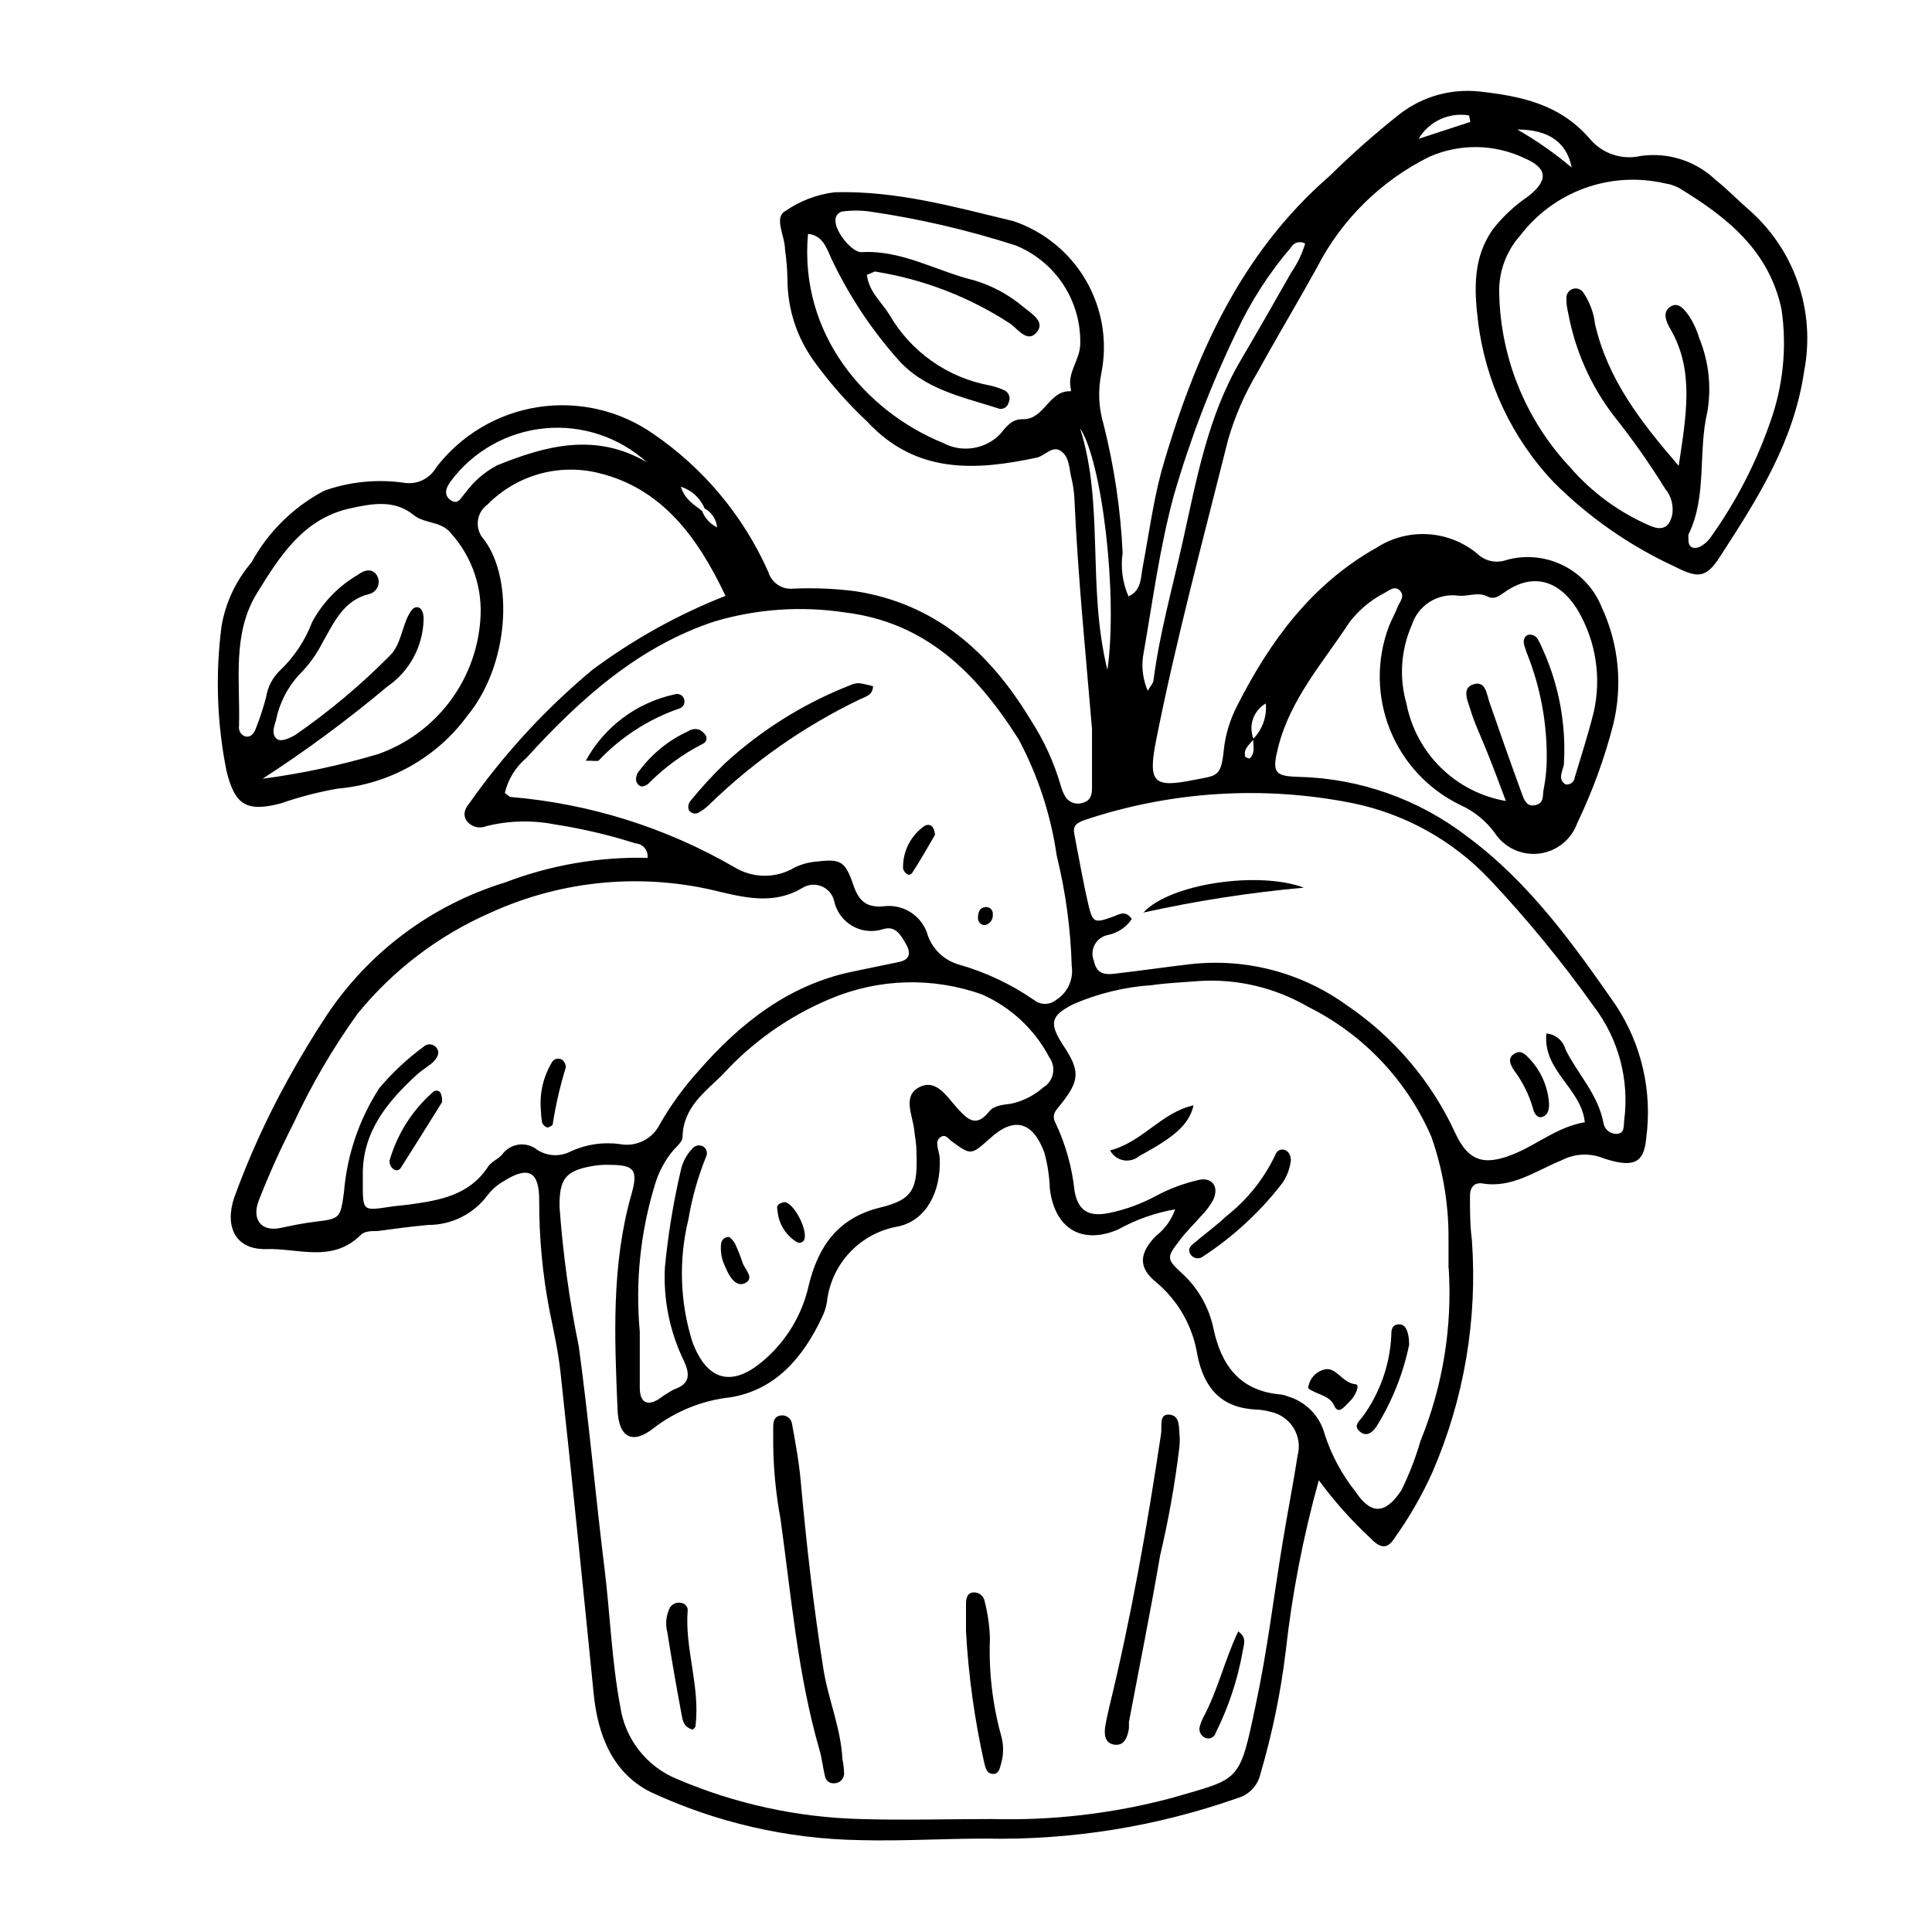 <?xml version="1.0" encoding="UTF-8"?>
<!-- The Best Svg Icon site in the world: iconSvg.co, Visit us! https://iconsvg.co -->
<svg fill="#000000" width="800px" height="800px" version="1.1" viewBox="144 144 512 512" xmlns="http://www.w3.org/2000/svg">
 <g>
  <path d="m493.5 536.28c-4.164 14.969-7.113 30.254-8.816 45.695-1.336 10.863-3.559 21.598-6.648 32.094-0.684 3.113-3.027 5.594-6.098 6.449-21.477 7.562-44.141 11.199-66.906 10.73-11.082 0-22.168 0.707-33.199 0.402-19.164-0.309-38.047-4.652-55.418-12.746-10.078-5.039-14.055-15.113-15.113-26.348-2.824-28.312-5.695-56.527-8.77-84.941-0.605-5.441-1.762-10.781-2.871-16.121-1.879-9.695-2.809-19.551-2.769-29.426 0-7.758-2.922-9.117-9.422-5.039v0.004c-1.645 0.93-3.082 2.18-4.234 3.676-3.684 4.984-9.52 7.922-15.719 7.91-4.484 0.402-8.969 1.008-13.402 1.613-1.562 0-3.578 0-4.535 1.059-7.508 7.457-16.574 3.477-24.887 3.727-8.312 0.254-11.184-5.894-8.664-13.551 3.879-10.676 8.578-21.035 14.059-30.984 3.273-5.945 6.699-11.688 10.43-17.332h-0.004c11.207-16.859 27.906-29.32 47.258-35.266 12.066-4.629 24.918-6.852 37.836-6.551 0.113-0.934-0.164-1.875-0.762-2.598-0.602-0.723-1.473-1.168-2.41-1.23-7.016-2.227-14.191-3.914-21.465-5.039-5.973-1.16-12.129-1.004-18.035 0.453-1.742 0.746-3.769 0.301-5.039-1.109-1.512-1.812-0.605-3.68 0.555-5.039v0.004c9.254-13.137 20.195-24.992 32.547-35.27 10.84-8.062 22.695-14.652 35.266-19.598-7.457-15.77-17.027-28.617-33.805-32.598-10.531-2.527-21.621 0.645-29.223 8.363-1.473 1.035-2.422 2.656-2.606 4.441-0.184 1.789 0.418 3.57 1.648 4.879 7.961 10.68 6.648 33.25-4.434 46.703-8.133 11.09-20.656 18.125-34.359 19.297-5.137 0.895-10.191 2.207-15.113 3.93-9.02 2.316-12.141 0.504-14.359-8.664-2.523-12.605-2.965-25.539-1.309-38.289 1.055-6.242 3.789-12.074 7.91-16.879 4.418-8.105 11.129-14.73 19.297-19.043 6.762-2.398 14.004-3.125 21.109-2.117 3.418 0.586 6.836-1.023 8.562-4.031 6.59-8.602 16.238-14.332 26.945-16.004 10.707-1.668 21.645 0.852 30.539 7.039 13.418 9.152 24.008 21.875 30.582 36.727 0.875 2.84 3.644 4.656 6.602 4.332 5.535-0.246 11.078-0.008 16.574 0.707 20.809 3.273 35.266 15.82 46.199 33.906 3.594 5.504 6.344 11.516 8.16 17.832 0.207 0.793 0.512 1.555 0.91 2.269 0.887 1.891 3.102 2.754 5.035 1.965 1.812-0.504 2.266-1.965 2.266-3.828v-15.617c-1.715-20.453-3.777-40.859-4.684-61.414v-0.004c-0.125-1.922-0.43-3.828-0.906-5.691-0.504-2.316-0.453-5.039-2.672-6.602-2.215-1.562-4.231 1.309-6.398 1.762-16.223 3.477-31.992 4.383-44.891-9.523l0.004 0.004c-5.227-4.891-9.965-10.273-14.156-16.07-4.512-6.254-6.961-13.754-7.004-21.465-0.047-2.731-0.266-5.457-0.656-8.16 0-3.426-2.973-8.363 0-10.078 3.906-2.723 8.422-4.453 13.148-5.035 16.375-0.453 31.738 3.879 47.41 7.656 8.113 2.746 14.949 8.352 19.23 15.77 4.285 7.414 5.723 16.137 4.047 24.535-0.938 4.516-0.73 9.191 0.602 13.602 2.812 11.141 4.5 22.535 5.039 34.008-0.57 3.918-0.027 7.914 1.562 11.539 3.477-1.613 3.223-5.039 3.727-7.609 1.613-8.566 2.769-17.281 5.039-25.746 8.617-29.922 20.758-57.434 44.488-78.039 5.894-5.805 12.102-11.289 18.59-16.422 5.996-4.652 13.562-6.801 21.109-5.996 10.934 1.211 21.211 3.273 29.172 12.395 3.285 4.035 8.578 5.852 13.652 4.684 7.223-1.035 14.523 1.309 19.801 6.348 2.922 2.316 5.594 5.039 8.363 7.508 6.109 5.207 10.73 11.941 13.387 19.52s3.25 15.723 1.727 23.605c-2.769 18.992-12.496 34.059-22.32 49.223-3.68 5.742-5.844 5.742-11.992 2.621h0.004c-11.891-5.488-22.719-13.027-31.992-22.27-11.164-11.746-18.234-26.785-20.152-42.875-1.059-8.715-1.258-16.879 3.981-24.285v0.004c2.652-3.371 5.812-6.312 9.367-8.715 5.441-4.281 5.039-7.508-1.008-10.078h0.004c-7.941-3.793-17.137-3.941-25.191-0.402-12.867 6.359-23.344 16.695-29.875 29.473-5.039 9.117-10.578 18.34-15.668 27.609h-0.004c-3.363 5.598-5.988 11.609-7.809 17.883-6.648 26.551-13.754 52.852-19.094 79.703-2.215 11.336-0.656 12.645 10.078 10.48 6.047-1.16 7.152-0.754 7.859-7.91 0.438-4.082 1.637-8.043 3.523-11.688 8.77-17.332 19.852-32.297 36.93-41.918 4.031-2.606 8.781-3.867 13.574-3.594 4.789 0.27 9.371 2.059 13.078 5.106 2.066 2.043 5.129 2.711 7.859 1.715 5.008-1.375 10.344-0.855 14.992 1.461 4.644 2.312 8.277 6.258 10.199 11.082 4.535 9.746 5.602 20.75 3.023 31.188-2.32 8.969-5.508 17.691-9.523 26.047-1.586 4.402-5.535 7.523-10.188 8.051-4.656 0.523-9.199-1.641-11.727-5.582-2.348-3.172-5.473-5.688-9.07-7.309-8.477-4.098-15.121-11.215-18.625-19.957-3.504-8.742-3.617-18.477-0.316-27.297 0.707-1.812 1.664-3.477 2.266-5.039 0.605-1.562 2.117-2.973 0.707-4.484-1.41-1.512-2.922 0-4.231 0.656h-0.004c-3.582 1.867-6.711 4.496-9.168 7.707-6.902 10.578-15.566 20.152-18.844 32.949-1.715 6.75-1.16 7.859 5.391 8.012 16.223 0.398 31.891 5.957 44.738 15.867 16.375 12.141 27.91 28.266 39.297 44.637v0.004c6.867 10.391 9.73 22.922 8.062 35.266-0.504 5.594-2.519 7.305-7.758 6.297-1.562-0.332-3.098-0.785-4.586-1.359-3.348-1.043-6.969-0.719-10.074 0.906-6.648 2.672-13.047 7.457-20.906 6.144-2.316-0.402-3.426 1.16-3.375 3.426 0 3.828 0 7.656 0.504 11.488h-0.004c1.539 21.102-2.059 42.258-10.48 61.668-2.769 6.144-6.144 12-10.074 17.48-1.812 2.871-3.727 2.672-6.246 0h-0.004c-5.062-4.688-9.668-9.852-13.754-15.418zm-163.48-256.94c0.738 1.934 2.176 3.516 4.031 4.434-0.207-2.125-1.453-4.012-3.324-5.039-1.148-2.75-3.453-4.856-6.301-5.742 1.211 3.676 3.68 4.785 5.594 6.398zm146.11 60.457c2.43-2.484 3.644-5.91 3.324-9.371-3.309 1.891-4.691 5.953-3.223 9.473-1.059 1.41-2.82 2.519-2.215 4.684 0 0 1.008 0.555 1.16 0.402 1.656-1.508 0.801-3.473 0.953-5.438zm-20.707 124.69c-5.305 0.918-10.414 2.723-15.113 5.344-9.422 4.031-16.727 0-18.086-10.73l-0.004-0.004c-0.105-3.269-0.598-6.516-1.461-9.672-3.074-8.262-8.062-9.574-14.41-3.727-5.039 4.484-5.039 4.484-10.078 0.805-1.008-0.707-1.715-2.215-3.223-1.008-1.512 1.211 0 3.777 0 5.644 0.301 8.664-3.527 16.273-11.035 17.887l0.004-0.004c-4.914 0.84-9.422 3.266-12.832 6.902-3.41 3.637-5.539 8.293-6.059 13.25-0.242 1.344-0.668 2.648-1.262 3.879-5.039 10.73-12.395 19.348-24.383 21.262-7.324 0.812-14.289 3.598-20.152 8.062-5.691 4.586-9.371 2.621-9.672-4.785-0.805-19.145-1.664-38.34 3.68-57.082 1.863-6.551 0.707-7.809-5.844-7.809l-0.004-0.004c-1.586-0.055-3.176 0.062-4.738 0.355-6.953 1.258-8.566 3.477-8.465 10.883h0.004c0.895 12.371 2.594 24.676 5.086 36.828 2.672 19.547 4.383 39.145 6.801 58.695 1.512 12.242 1.914 24.586 4.18 36.676h0.004c1.227 8.68 6.988 16.055 15.113 19.344 15.344 6.555 31.789 10.145 48.469 10.582 11.637 0.352 23.227 0 34.863 0 16.105 0.445 32.191-1.441 47.762-5.594 18.289-5.34 17.836-3.777 22.32-25.191 2.973-13.906 4.637-28.062 6.953-42.066 1.258-7.809 2.82-15.617 4.031-23.426h-0.004c0.68-2.496 0.297-5.164-1.059-7.367-1.355-2.203-3.562-3.75-6.098-4.273-1.262-0.352-2.566-0.555-3.879-0.602-9.02-0.453-13.703-5.441-15.516-14.461-1.191-7.543-5.078-14.398-10.934-19.297-4.785-3.828-4.535-7.707 0-12.293 2.324-1.793 4.074-4.227 5.039-7.004zm72.449 15.566v-7.406 0.004c0.086-9.312-1.445-18.57-4.535-27.359-6.473-14.98-18.039-27.188-32.648-34.457-8.762-5.109-18.848-7.496-28.969-6.852-4.231 0.352-8.414 0.504-12.594 1.109v-0.004c-7.141 0.488-14.145 2.191-20.707 5.039-6.047 3.074-6.398 5.039-2.769 10.73 4.582 6.852 4.582 9.371-0.457 15.719-1.309 1.613-2.672 2.769-1.461 5.039 2.684 5.688 4.387 11.785 5.039 18.035 0.957 5.34 3.828 6.902 9.219 5.793v0.004c4.332-0.902 8.508-2.43 12.395-4.535 3.512-1.879 7.254-3.285 11.133-4.184 3.68-0.906 5.644 1.715 3.981 5.289-0.914 1.629-2.051 3.121-3.375 4.434-1.762 2.066-3.727 3.879-5.34 6.047-3.578 4.637-3.777 5.039 0.25 8.766h0.004c4.266 3.816 7.227 8.871 8.461 14.461 2.066 10.078 7.004 16.727 17.48 17.785h0.004c0.797 0.059 1.578 0.246 2.316 0.555 4.801 1.41 8.512 5.234 9.773 10.074 1.777 5.484 4.527 10.602 8.113 15.113 4.18 6.297 7.961 6.047 12.191-0.301 2.059-4.176 3.746-8.523 5.039-13 5.934-14.535 8.5-30.227 7.504-45.895zm-250.14-125.95c0.805 0.555 1.211 1.109 1.664 1.109l-0.004 0.004c20.898 1.758 41.152 8.121 59.297 18.641 2.41 1.457 5.172 2.231 7.988 2.231 2.812 0 5.574-0.773 7.984-2.231 1.914-0.906 3.981-1.438 6.094-1.562 5.996-0.707 7.254 0 9.32 6.047 1.41 4.18 3.273 6.246 8.012 5.844 5.363-0.742 10.441 2.625 11.84 7.859 1.34 3.606 4.281 6.379 7.961 7.508 7.195 2.023 14.004 5.223 20.152 9.469 1.691 1.355 4.102 1.355 5.793 0 3.074-1.895 4.719-5.445 4.184-9.016-0.285-9.871-1.617-19.684-3.981-29.273-1.551-10.766-4.961-21.184-10.078-30.781-11.184-17.684-24.738-31.086-46.098-33.656-11.504-1.742-23.254-0.934-34.41 2.367-20.152 6.602-35.719 20.555-49.926 36.172v0.004c-2.871 2.406-4.883 5.676-5.746 9.32zm-37.586 101.32v2.016c0 7.508 0 7.457 7.055 6.398 1.812-0.301 3.68-0.402 5.492-0.656 7.91-1.109 15.719-2.418 20.707-10.078 0.855-1.258 2.57-1.914 3.629-3.074l-0.004 0.004c1.008-1.445 2.566-2.41 4.309-2.676 1.738-0.27 3.516 0.188 4.91 1.266 2.68 1.82 6.148 2.016 9.02 0.504 4.09-1.891 8.637-2.555 13.098-1.914 4.352 0.789 8.691-1.445 10.582-5.441 2.863-4.961 6.242-9.602 10.074-13.855 11.133-12.797 23.98-22.875 40.758-26.398l12.395-2.57c2.769-0.555 3.375-2.168 1.965-4.684-1.41-2.519-2.871-5.039-6.098-4.031v-0.004c-2.723 0.895-5.695 0.586-8.176-0.848s-4.234-3.856-4.82-6.656c-0.43-1.758-1.684-3.199-3.363-3.871s-3.582-0.484-5.102 0.496c-7.106 4.231-14.41 2.719-21.512 1.059v-0.004c-20.363-5.195-41.891-3.273-61.012 5.441-13.715 5.988-25.805 15.16-35.266 26.754-6.629 9.227-12.363 19.062-17.133 29.371-3.363 6.559-6.391 13.285-9.066 20.152-1.965 5.039 0.656 8.363 5.691 7.305 3.125-0.656 6.195-1.309 9.32-1.664 6.551-0.805 6.602-0.906 7.559-7.859v0.004c0.797-9.82 4.016-19.289 9.371-27.559 3.453-4.09 7.379-7.758 11.688-10.934 0.492-0.477 1.164-0.711 1.844-0.645 0.684 0.07 1.297 0.434 1.684 0.996 0.957 1.359 0 2.621-0.805 3.527-0.805 0.906-3.074 2.215-4.434 3.477-7.812 7.156-14.512 15.164-14.359 26.652zm313.67-37.535c2.391 0.191 4.406 1.867 5.039 4.184 3.223 6.551 8.613 11.84 10.078 19.496h-0.004c0.25 1.676 1.684 2.914 3.375 2.922 2.266 0 1.965-2.016 2.117-3.578 1.414-10.742-1.484-21.613-8.062-30.227-8.434-11.855-17.676-23.117-27.656-33.707-9.75-10.289-22.434-17.324-36.328-20.152-23.633-4.699-48.082-3.152-70.934 4.484-2.215 0.805-3.176 1.512-2.719 3.828 1.211 6.195 2.266 12.395 3.68 18.488 1.16 5.039 1.715 5.039 6.5 3.324 1.664-0.605 3.324-1.863 5.039 0.605l-0.008 0.004c-1.477 2.188-3.758 3.707-6.348 4.231-1.488 0.293-2.766 1.238-3.481 2.578-0.715 1.34-0.785 2.926-0.195 4.324 0.805 3.828 3.426 3.629 6.144 3.273 6.5-0.754 13.047-1.715 19.598-2.469v0.004c14.59-1.609 29.254 2.25 41.164 10.832 12.59 8.492 22.598 20.293 28.918 34.105 3.68 7.859 8.211 8.516 16.273 5.039 5.945-2.621 11.184-6.953 17.984-8.062-0.906-9.016-11.234-13.652-10.176-23.578zm-240.27 79v14.812c0 3.93 1.914 5.039 5.039 3.074v-0.004c1.285-0.945 2.633-1.805 4.031-2.57 4.18-1.41 4.332-3.828 2.621-7.559v0.004c-3.731-7.676-5.465-16.164-5.039-24.688 0.828-8.699 2.242-17.336 4.231-25.844 0.461-2.144 1.508-4.113 3.023-5.695 0.68-0.875 1.895-1.133 2.871-0.605 0.965 0.59 1.297 1.832 0.758 2.824-2.141 5.305-3.695 10.828-4.637 16.473-2.617 10.688-2.269 21.891 1.008 32.395 3.828 10.43 10.531 12.293 18.895 5.039 6.008-5.121 10.195-12.051 11.938-19.75 2.519-10.531 7.809-18.035 18.895-20.758 8.969-2.168 10.078-5.039 9.672-15.113 0-1.914-0.402-3.777-0.605-5.691-0.504-3.93-3.074-8.867 1.41-11.133s7.203 2.469 9.824 5.34c2.621 2.871 5.039 5.742 8.664 1.109 1.309-1.664 3.777-1.762 5.894-2.066l0.004-0.004c3.117-0.699 6.012-2.172 8.414-4.281 1.32-0.785 2.25-2.086 2.566-3.59 0.316-1.504-0.012-3.07-0.902-4.32-3.883-7.43-10.172-13.328-17.836-16.727-13.105-4.688-27.492-4.273-40.305 1.16-10.883 4.547-20.633 11.426-28.566 20.152-4.586 4.535-10.43 8.613-10.531 16.523 0 1.059-1.359 2.266-2.266 3.223v0.004c-2.324 2.695-4.039 5.856-5.039 9.27-3.871 12.609-5.242 25.859-4.031 38.996zm275.33-229.44c1.965-13.301 4.231-25.191-2.215-36.273-1.109-1.914-2.215-4.434 0-5.894 2.215-1.461 3.828 0.906 5.039 2.57 1.16 1.828 2.062 3.812 2.668 5.894 2.481 6.109 3.211 12.793 2.117 19.297-2.57 10.781 0 22.418-5.039 32.648v-0.004c-0.047 0.266-0.047 0.539 0 0.805 0 1.16 0 2.316 1.258 2.672h0.004c0.734 0.125 1.492-0.035 2.113-0.453 0.934-0.527 1.742-1.246 2.371-2.117 6.758-9.402 12.121-19.738 15.918-30.68 3.441-9.562 4.477-19.82 3.023-29.879-3.324-15.82-14.711-24.637-27.207-32.242-1.18-0.613-2.457-1.02-3.777-1.207-7.039-1.621-14.395-1.176-21.188 1.281-6.789 2.457-12.73 6.824-17.102 12.57-3.824 4.301-5.812 9.922-5.543 15.668 0.438 17.039 7.125 33.324 18.793 45.746 5.82 6.719 13.09 12.023 21.262 15.52 3.223 1.359 5.039 0.352 5.793-2.973 0.398-2.445-0.281-4.945-1.863-6.852-4.133-6.68-8.656-13.105-13.555-19.246-6.141-8-10.301-17.34-12.141-27.258-0.34-1.316-0.512-2.668-0.504-4.027-0.027-1.125 0.691-2.133 1.762-2.469 1.059-0.324 2.199 0.113 2.773 1.055 1.676 2.488 2.731 5.336 3.074 8.316 3.324 14.457 11.887 25.641 22.164 37.531zm-375.29 82.93c10.383-1.375 20.641-3.566 30.68-6.551 7.43-2.644 13.93-7.379 18.723-13.637 4.793-6.258 7.668-13.773 8.281-21.629 0.758-8.508-2.074-16.945-7.809-23.277-2.621-3.273-6.902-2.418-9.824-4.785-5.039-4.133-10.934-3.074-16.676-1.812-12.395 2.621-18.742 12.543-24.836 22.469-6.699 10.832-4.434 23.328-4.785 35.266h-0.004c-0.164 1.117 0.434 2.207 1.465 2.672 1.562 0.504 2.469-0.656 2.973-1.965h-0.004c1.098-2.762 2.023-5.59 2.773-8.465 0.426-2.699 1.738-5.18 3.727-7.055 3.742-3.578 6.637-7.953 8.465-12.797 2.805-5.168 6.969-9.469 12.043-12.445 1.461-1.109 3.629-2.016 5.039 0h-0.004c0.586 0.895 0.711 2.012 0.332 3.012-0.379 0.996-1.215 1.75-2.246 2.027-6.902 1.664-9.371 7.559-12.445 12.898h0.004c-1.582 3.133-3.656 5.992-6.148 8.465-3.152 3.414-5.297 7.633-6.195 12.191-0.453 1.512-1.16 3.324 0 4.637 1.16 1.309 3.578 0 5.039-0.754l-0.004-0.004c9.035-6.238 17.469-13.305 25.191-21.109 2.922-2.922 3.125-7.457 5.039-10.934 0.605-0.957 1.109-2.016 2.316-1.863 1.211 0.152 1.613 1.914 1.562 3.176-0.141 7.176-3.742 13.84-9.672 17.883-10.488 8.801-21.508 16.945-33 24.387zm160.16-133.51c0.504 4.434 3.828 7.106 5.894 10.43v-0.004c5.676 9.879 15.398 16.766 26.602 18.844 1.281 0.27 2.531 0.676 3.727 1.207 0.652 0.242 1.164 0.746 1.414 1.395 0.254 0.645 0.215 1.367-0.102 1.98-0.254 1.094-1.312 1.801-2.418 1.613-9.723-3.176-20.152-5.039-27.355-13.602h-0.004c-6.945-7.918-12.746-16.77-17.23-26.301-1.211-2.672-2.266-6.098-6.144-6.449-2.418 26.703 15.469 47.156 35.82 55.418v0.004c5.004 2.656 11.164 1.691 15.113-2.371 1.914-2.367 3.273-4.031 6.098-3.93 5.691 0 6.852-7.758 12.594-7.406 0.082-0.242 0.082-0.508 0-0.754-0.957-4.332 2.469-7.508 2.519-11.789 0.137-5.57-1.422-11.047-4.473-15.711-3.051-4.66-7.449-8.281-12.605-10.387-12.785-4.125-25.898-7.16-39.199-9.07-2.09-0.25-4.203-0.25-6.297 0-0.68 0.008-1.328 0.312-1.766 0.836-0.434 0.523-0.617 1.215-0.5 1.887 0 2.769 4.383 8.262 6.902 8.113 10.68-0.605 19.852 5.039 29.773 7.457v-0.004c4.852 1.438 9.348 3.875 13.199 7.156 2.066 1.664 5.492 3.727 3.68 6.297-2.469 3.477-5.039-0.301-7.203-1.914-10.859-7.109-23.105-11.828-35.922-13.855-0.355 0.051-1.059 0.555-2.269 0.906zm185.3 135.02v-0.004c1.125 0.121 2.137-0.688 2.266-1.812 1.715-5.742 3.578-11.488 5.039-17.332 2.082-9.188 0.586-18.824-4.18-26.953-5.039-8.262-12.141-10.078-19.598-4.734-1.41 1.008-2.719 1.863-4.281 1.059-2.621-1.359-5.039 0-7.809-0.25l-0.004-0.004c-5.465-0.746-10.676 2.551-12.344 7.809-2.887 6.559-3.387 13.922-1.41 20.809 1.254 6.465 4.449 12.398 9.156 17.004 4.707 4.609 10.703 7.676 17.195 8.793-1.715-4.586-3.324-8.867-5.039-13.148-1.715-4.281-3.324-7.508-4.484-11.438-0.656-2.066-2.215-5.391 0.957-6.348 3.176-0.957 3.426 2.418 4.18 4.684 2.769 7.961 5.543 15.922 8.465 23.879 0.605 1.613 1.211 4.031 3.68 3.477s1.914-2.469 2.215-4.031v0.004c0.426-2.144 0.695-4.316 0.809-6.5 0.324-9.582-1.234-19.133-4.586-28.113-0.527-1.25-0.98-2.527-1.359-3.828-0.301-1.059 0-2.266 1.008-2.672 1.07-0.234 2.168 0.281 2.668 1.262 0.523 0.945 0.992 1.922 1.41 2.922 4.223 9.488 6.09 19.859 5.441 30.227-0.352 1.812-1.711 3.879 0.453 5.238zm-69.172-143.34c-0.641-0.375-1.402-0.477-2.117-0.277-0.711 0.203-1.312 0.684-1.664 1.336-5.793 6.766-10.641 14.293-14.406 22.367-6.754 13.969-12.312 28.477-16.625 43.379-3.777 13.906-5.644 28.363-8.16 42.672h-0.004c-0.395 3.066 0.039 6.18 1.262 9.02 0.754-1.309 1.41-1.914 1.512-2.672 1.613-12.496 5.039-24.586 7.758-36.828 3.68-16.523 6.648-33.301 15.367-48.062 4.535-7.707 8.969-15.469 13.402-23.277h-0.004c1.625-2.34 2.867-4.926 3.68-7.656zm-174.47 57.938c-7.363-6.672-17.199-9.926-27.086-8.969-9.891 0.961-18.914 6.047-24.859 14.008-1.258 1.664-2.016 3.68 0 5.039s2.719-0.754 3.828-1.914h0.004c2.207-3.051 5.086-5.551 8.41-7.309 13-5.289 26.148-8.766 39.703-0.855zm114.82-8.969c6.449 20.152 1.812 41.867 7.254 64.035 2.824-19.949-1.461-55.469-7.254-64.035zm130.29-69.121c-1.309-6.699-6.144-10.074-14.41-10.074 5.094 2.922 9.918 6.293 14.41 10.074zm-26.852-12.09-0.352-1.715h-0.004c-5.301-0.895-10.609 1.566-13.348 6.195z"/>
  <path d="m348.91 526.96v-5.039c0-1.461 0.504-2.719 2.117-2.82h-0.004c1.398-0.148 2.664 0.828 2.871 2.219 0.906 5.039 1.863 10.078 2.316 15.367 1.512 16.574 3.375 33.102 5.996 49.574 1.258 8.062 4.637 15.668 5.039 23.879 0.273 1.328 0.426 2.676 0.453 4.031-0.105 1.387-1.277 2.449-2.668 2.418-1.125 0.102-2.144-0.66-2.367-1.762-0.605-2.367-0.855-5.039-1.512-7.152-5.793-20.152-7.457-40.758-10.328-61.262v-0.004c-1.188-6.418-1.828-12.922-1.914-19.449z"/>
  <path d="m456.48 528.02c-1.152 9.492-2.836 18.91-5.039 28.215-2.519 14.762-5.492 29.422-8.262 44.133v1.664c-0.352 2.266-1.16 4.637-3.777 4.332-2.621-0.301-2.871-2.719-2.469-5.039 0.402-2.316 0.656-3.176 1.059-5.039 5.793-23.832 10.078-48.012 13.703-72.348 0.301-1.914-0.656-5.34 2.266-5.039s2.367 3.578 2.672 5.844l-0.004 0.004c0.051 1.094 0 2.191-0.148 3.273z"/>
  <path d="m400 576.33v-7.406c0-1.359 0.352-2.871 2.066-2.922h-0.004c1.402-0.047 2.625 0.938 2.875 2.316 0.812 3.184 1.285 6.441 1.41 9.723-0.355 8.754 0.648 17.504 2.973 25.949 0.68 2.387 0.68 4.918 0 7.305-0.352 1.258-0.605 2.922-2.215 2.82-1.613-0.102-1.914-1.562-2.266-2.922h-0.004c-2.566-11.469-4.184-23.129-4.836-34.863z"/>
  <path d="m327.6 602.38c-2.519-0.707-2.672-2.519-2.973-4.031-1.359-7.203-2.621-14.508-3.777-21.766-0.559-2.137-0.348-4.402 0.602-6.398 0.52-0.973 1.57-1.547 2.672-1.461 1.109 0 2.215 0.906 2.117 2.016-0.805 10.379 3.375 20.152 2.066 30.781-0.051 0.254-0.305 0.406-0.707 0.859z"/>
  <path d="m472.14 576.33c2.519 1.762 1.359 3.727 1.16 5.441-1.344 7.438-3.738 14.645-7.106 21.41-0.176 0.652-0.656 1.176-1.285 1.406-0.633 0.23-1.336 0.137-1.891-0.246-0.938-0.602-1.367-1.75-1.055-2.82 0.207-0.781 0.496-1.543 0.855-2.269 3.93-7.254 5.742-15.414 9.32-22.922z"/>
  <path d="m486.1 451.44c-0.246 2.188-1.027 4.277-2.266 6.098-5.859 7.586-12.941 14.141-20.957 19.395-0.516 0.434-1.195 0.617-1.855 0.5-0.66-0.117-1.238-0.523-1.57-1.105-0.754-1.16 0-2.168 0.906-2.82 2.82-2.418 5.844-4.586 8.566-7.152h-0.004c5.465-4.269 9.879-9.734 12.898-15.973 0.402-1.059 1.059-1.914 2.316-1.715 1.262 0.203 1.918 1.414 1.965 2.773z"/>
  <path d="m517.44 500.36c-1.555 7.562-4.422 14.789-8.465 21.363-0.957 1.562-2.621 3.324-4.586 1.664-1.965-1.664 0-2.871 0.855-4.133h0.004c4.461-6.191 7.051-13.539 7.453-21.16 0-1.359 0-2.973 1.863-3.125s2.418 1.613 2.719 3.273l0.004 0.004c0.098 0.699 0.148 1.406 0.152 2.113z"/>
  <path d="m438.19 448.87c8.664-2.266 13.602-10.078 22.117-11.941-1.16 5.039-5.039 8.414-14.359 13.402-1.16 1.008-2.719 1.43-4.231 1.145-1.512-0.285-2.812-1.242-3.527-2.606z"/>
  <path d="m490.68 511.89c0.246-2.562 2.191-4.637 4.738-5.039 2.871-0.301 4.332 3.578 7.707 3.981 1.512 0 0 3.223-1.41 4.535-1.41 1.309-2.973 3.777-4.18 1.059-1.211-2.723-4.84-2.871-6.856-4.535z"/>
  <path d="m375.36 325.84c0 2.469-2.266 2.871-3.777 3.629h-0.004c-14.41 6.973-27.625 16.188-39.145 27.309-0.922 0.961-1.973 1.793-3.125 2.469-0.438 0.312-0.988 0.426-1.52 0.309-0.527-0.113-0.98-0.445-1.25-0.914-0.25-0.746-0.141-1.566 0.301-2.219 2.863-3.543 5.941-6.91 9.223-10.074 9.598-8.82 20.73-15.805 32.848-20.605 2.418-1.008 2.469-0.859 6.449 0.098z"/>
  <path d="m299.24 345.59c4.922-9.016 13.531-15.434 23.578-17.582 0.512-0.172 1.074-0.121 1.551 0.137 0.477 0.258 0.828 0.699 0.965 1.223 0.137 0.531 0.055 1.09-0.23 1.555-0.285 0.465-0.746 0.797-1.277 0.914-8.051 2.809-15.309 7.508-21.16 13.703-0.406 0.254-1.109 0.051-3.426 0.051z"/>
  <path d="m312.59 351.03c-0.152-1.07 0.203-2.148 0.957-2.922 3.348-4.469 7.766-8.02 12.848-10.328 0.891-0.605 2.019-0.738 3.023-0.352 0.691 0.355 1.266 0.895 1.664 1.562 0.363 0.766 0.051 1.684-0.707 2.066-5.434 2.762-10.383 6.387-14.66 10.73-1.359 0.957-2.418 0.906-3.125-0.758z"/>
  <path d="m391.79 365.23c-1.863 3.125-3.777 6.648-6.047 10.078-0.855 1.211-2.066 0-2.418-1.059h0.004c-0.172-4.582 2.039-8.926 5.844-11.488 1.512-0.555 2.418 0.355 2.617 2.469z"/>
  <path d="m405.04 389.17c-0.516 0.016-1.016-0.191-1.371-0.566-0.355-0.375-0.535-0.883-0.492-1.398 0-1.461 0.453-2.672 1.965-2.82v-0.004c0.531-0.062 1.059 0.117 1.441 0.488 0.379 0.371 0.574 0.898 0.523 1.426 0.137 1.344-0.75 2.574-2.066 2.875z"/>
  <path d="m261.15 435.27v0.805c-3.68 5.894-7.305 11.738-11.035 17.582-0.258 0.305-0.633 0.477-1.031 0.477-0.398 0-0.773-0.172-1.031-0.477-0.578-0.543-0.875-1.324-0.809-2.113 2-6.977 5.953-13.23 11.387-18.039 0.258-0.301 0.637-0.473 1.035-0.473 0.395 0 0.773 0.172 1.031 0.473 0.246 0.562 0.402 1.156 0.453 1.766z"/>
  <path d="m287.35 438.39c-0.43-4.465 0.574-8.949 2.871-12.797 0.242-0.48 0.676-0.836 1.195-0.977 0.516-0.145 1.07-0.066 1.523 0.219 0.641 0.473 1.016 1.223 1.008 2.016-1.523 4.945-2.688 10-3.477 15.113 0 0.301-0.754 0.656-1.211 0.805-0.453 0.152-1.41-0.605-1.613-1.359h0.004c-0.18-0.996-0.281-2.008-0.301-3.019z"/>
  <path d="m489.53 379.24c-14.301 1.289-28.504 3.492-42.523 6.598 7.203-7.809 30.832-11.031 42.523-6.598z"/>
  <path d="m554.52 436.62c0 1.715-0.453 2.973-1.812 3.375s-2.168-0.957-2.469-2.316c-1.055-3.637-2.762-7.051-5.039-10.078-0.855-1.359-1.812-3.074 0-4.281 1.812-1.211 2.922 0 4.082 1.211 3.125 3.281 4.984 7.566 5.238 12.09z"/>
  <path d="m337.32 471.84c0.547 0.469 1.023 1.012 1.41 1.613 0.77 1.641 1.441 3.32 2.016 5.039 0.504 1.812 3.324 4.133 0.805 5.492-2.519 1.359-4.332-1.762-5.34-4.231v-0.004c-0.973-1.926-1.355-4.102-1.105-6.246 0.156-1.07 1.145-1.812 2.215-1.664z"/>
  <path d="m352.04 462.57c2.621 0.555 6.195 7.758 5.039 10.078-0.199 0.336-0.527 0.578-0.91 0.664-0.383 0.086-0.781 0.012-1.105-0.211-2.973-1.863-4.852-5.059-5.039-8.566-0.402-1.359 0.906-1.812 2.016-1.965z"/>
 </g>
</svg>